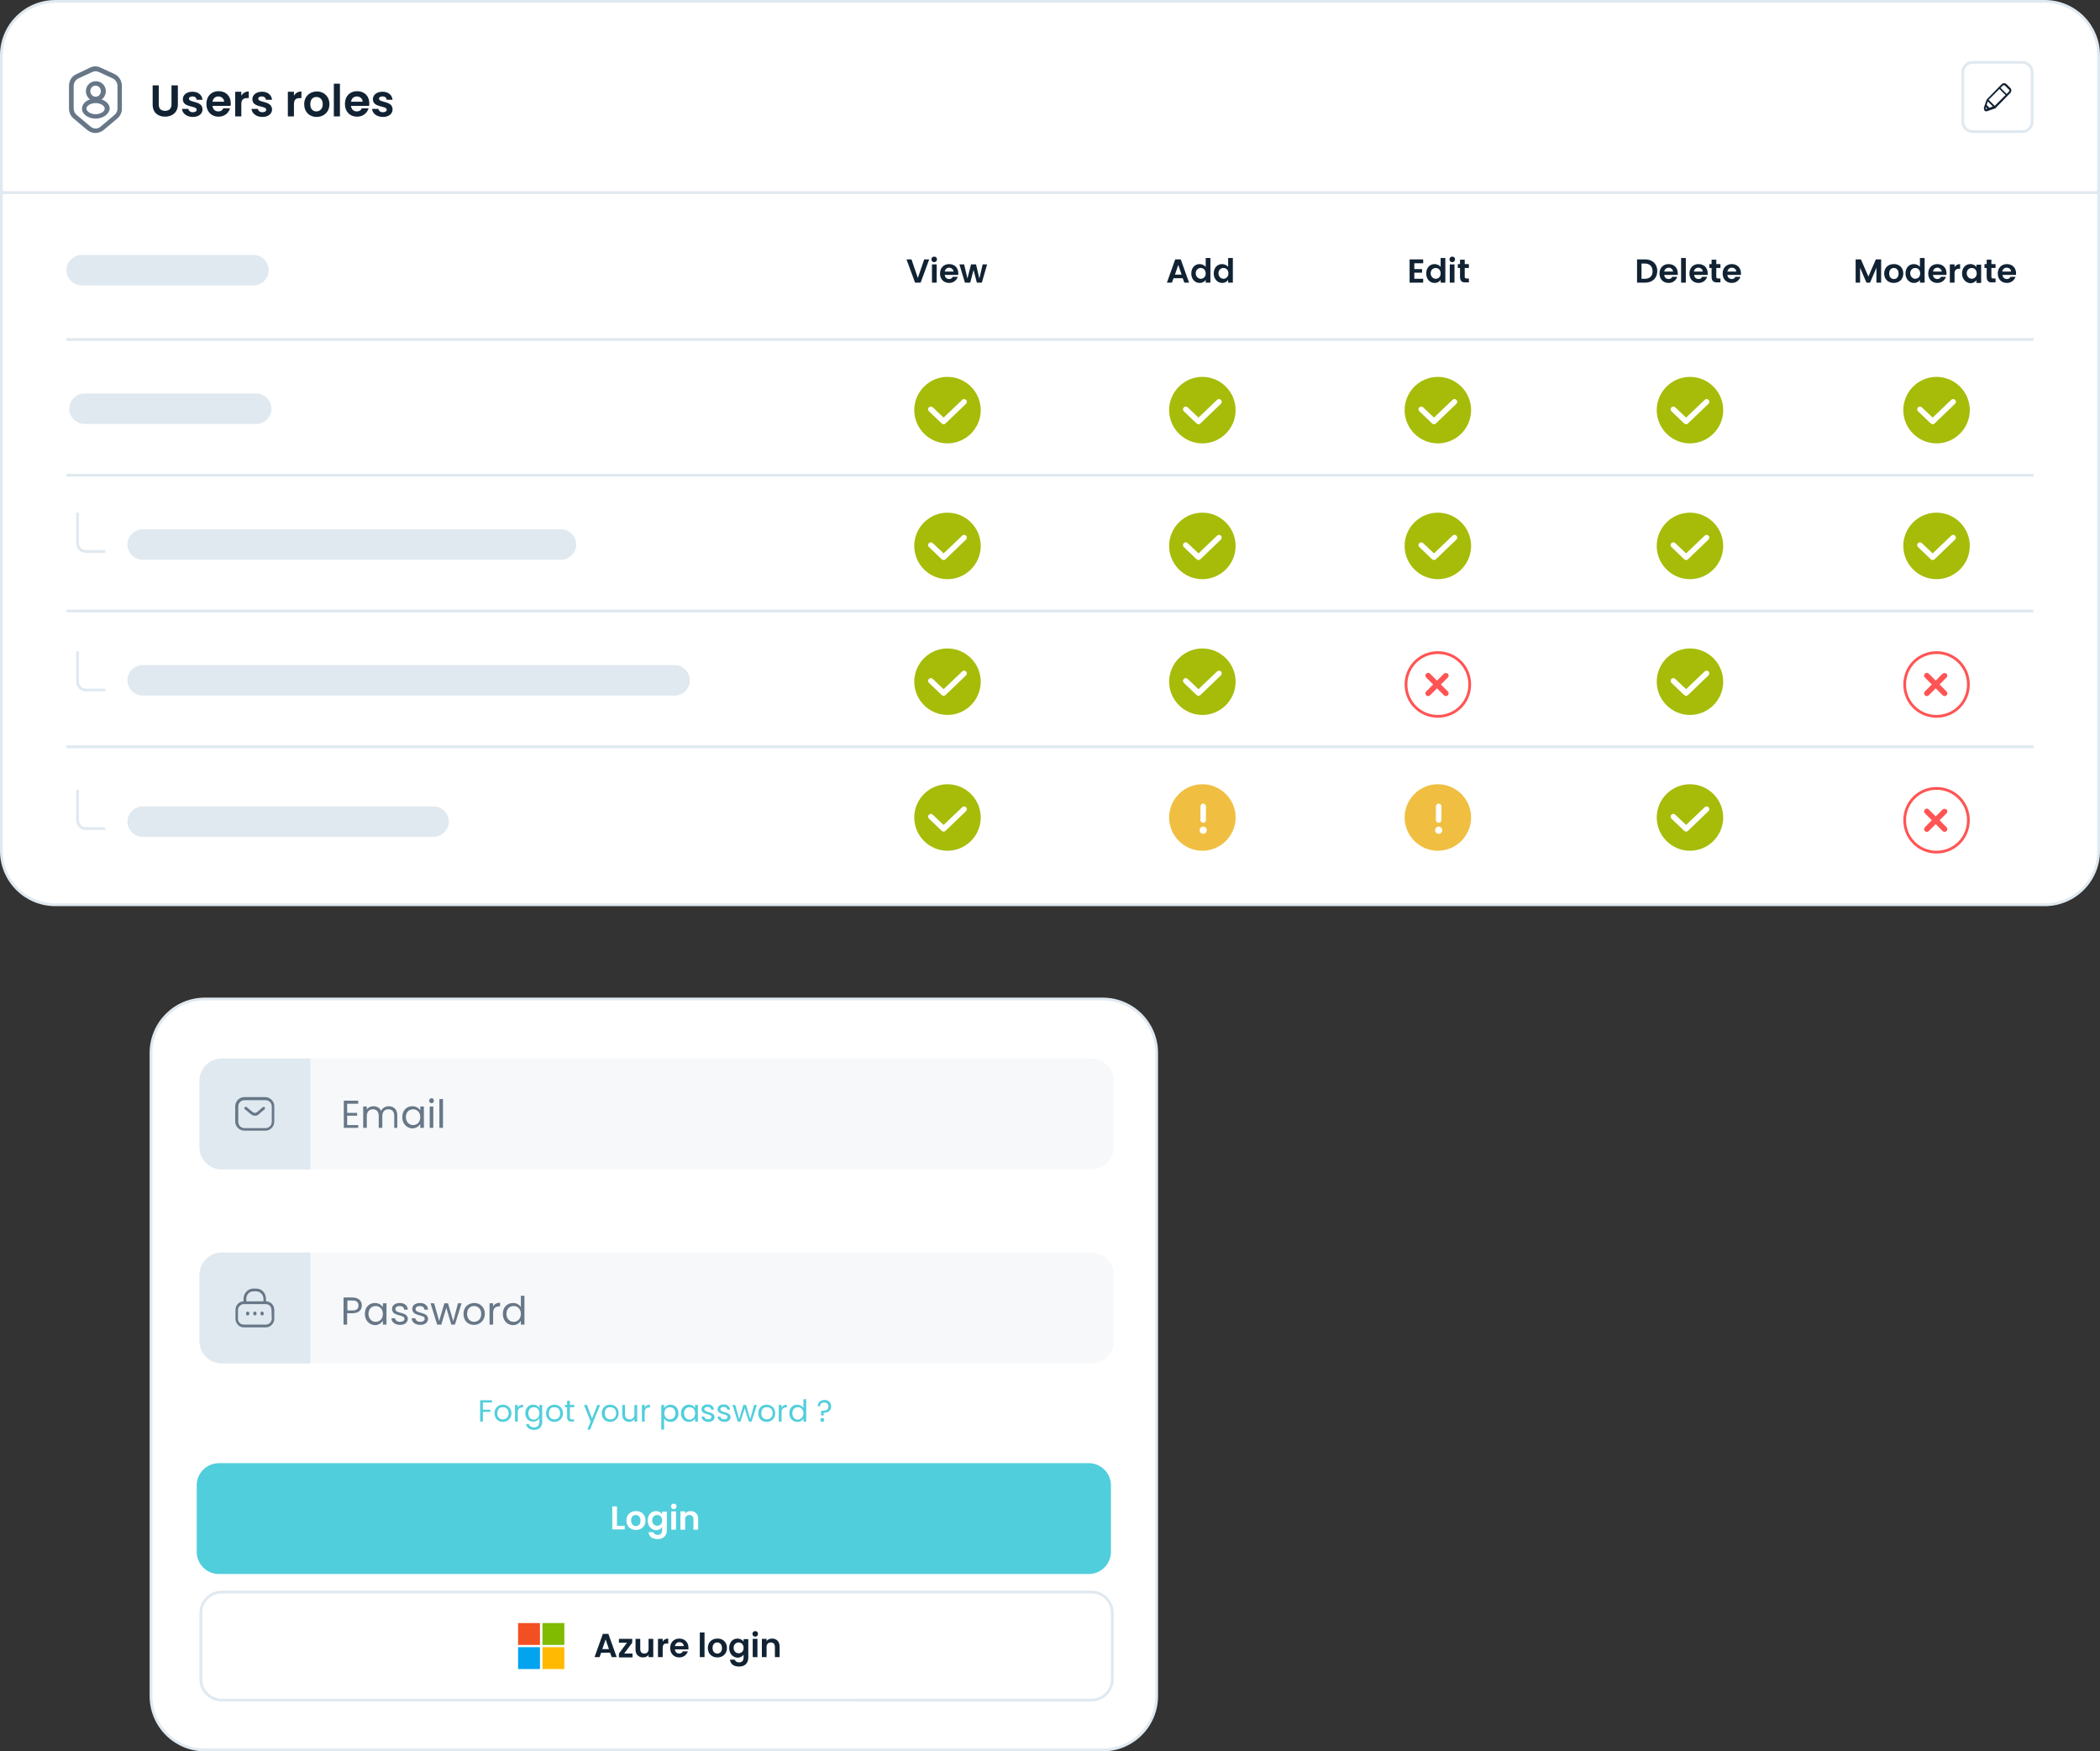 <?xml version="1.0" encoding="utf-8"?>
<!-- Generator: Adobe Illustrator 27.9.6, SVG Export Plug-In . SVG Version: 9.03 Build 54986)  -->
<svg version="1.1" id="Layer_1" xmlns="http://www.w3.org/2000/svg" xmlns:xlink="http://www.w3.org/1999/xlink" x="0px" y="0px"
	 viewBox="0 0 758 632" style="enable-background:new 0 0 758 632;" xml:space="preserve">
<rect x="0" y="0" width="758" height="632" fill="#333333" stroke="none"/>
<style type="text/css">
	.st0{fill:#FFFFFF;stroke:#E0E9F0;}
	.st1{fill:#51CEDC;}
	.st2{fill:#112233;}
	.st3{fill:#FFFFFF;}
	.st4{fill:#F25022;}
	.st5{fill:#80BA01;}
	.st6{fill:#FFB902;}
	.st7{fill:#02A4EF;}
	.st8{fill:#F6F8FA;}
	.st9{fill:#E0E9F0;}
	.st10{fill:#677787;}
	.st11{fill:none;stroke:#E0E9F0;}
	.st12{fill:#FF5454;}
	.st13{fill:none;stroke:#FF5454;}
	.st14{fill:#A6BC09;}
	.st15{fill:#F0BF41;}
</style>
<path class="st0" d="M79,574.5h314c4.1,0,7.5,3.4,7.5,7.5v24c0,4.1-3.4,7.5-7.5,7.5H79c-4.1,0-7.5-3.4-7.5-7.5v-24
	C71.5,577.9,74.9,574.5,79,574.5z"/>
<path class="st1" d="M70,536c0-4.4,3.6-8,8-8h314c4.4,0,8,3.6,8,8v24c0,4.4-3.6,8-8,8H78c-4.4,0-8-3.6-8-8V536z"/>
<path class="st2" d="M197.4,593.8c0-2.5,1.8-4.3,4.2-4.3c1.9,0,3.4,1,3.9,2.7h-1.9c-0.4-0.8-1.1-1.2-2-1.2c-1.5,0-2.5,1.1-2.5,2.8
	c0,1.7,1,2.8,2.5,2.8c0.9,0,1.6-0.4,2-1.2h1.9c-0.6,1.7-2.1,2.7-3.9,2.7C199.3,598.1,197.4,596.3,197.4,593.8z M213.5,594.7
	c0,2.1-1.5,3.4-3.5,3.4c-1.9,0-3.4-1.3-3.4-3.4c0-2.1,1.5-3.4,3.4-3.4S213.5,592.6,213.5,594.7z M208.3,594.7c0,1.3,0.8,2,1.7,2
	c0.9,0,1.7-0.6,1.7-2c0-1.3-0.8-2-1.7-2S208.3,593.3,208.3,594.7z M219.3,598v-3.7c0-1.1-0.6-1.6-1.5-1.6c-0.9,0-1.5,0.6-1.5,1.6
	v3.7h-1.7v-6.6h1.7v0.8c0.4-0.6,1.2-0.9,2-0.9c1.5,0,2.7,1,2.7,2.8v3.9H219.3z M227.3,598v-3.7c0-1.1-0.6-1.6-1.5-1.6
	c-0.9,0-1.5,0.6-1.5,1.6v3.7h-1.7v-6.6h1.7v0.8c0.4-0.6,1.2-0.9,2-0.9c1.5,0,2.7,1,2.7,2.8v3.9H227.3z M233.4,592.6
	c-0.8,0-1.4,0.5-1.6,1.4h3.2C235,593.2,234.3,592.6,233.4,592.6z M236.6,595.9c-0.4,1.2-1.5,2.2-3.1,2.2c-1.9,0-3.3-1.3-3.3-3.4
	c0-2.1,1.4-3.4,3.3-3.4c1.9,0,3.3,1.3,3.3,3.3c0,0.2,0,0.4,0,0.6h-4.9c0.1,1,0.8,1.5,1.6,1.5c0.7,0,1.1-0.4,1.3-0.8H236.6z
	 M241.6,598l-1.4-2.1l-1.2,2.1h-1.8l2.2-3.3l-2.2-3.3h1.9l1.4,2.1l1.2-2.1h1.8l-2.2,3.3l2.2,3.3H241.6z M244.4,598v-6.6h1.7v6.6
	H244.4z M245.3,590.6c-0.6,0-1-0.4-1-1s0.4-1,1-1c0.6,0,1,0.4,1,1S245.9,590.6,245.3,590.6z M254.2,594.7c0,2.1-1.5,3.4-3.5,3.4
	c-1.9,0-3.4-1.3-3.4-3.4c0-2.1,1.5-3.4,3.4-3.4S254.2,592.6,254.2,594.7z M249.1,594.7c0,1.3,0.8,2,1.7,2c0.9,0,1.7-0.6,1.7-2
	c0-1.3-0.8-2-1.7-2S249.1,593.3,249.1,594.7z M260.1,598v-3.7c0-1.1-0.6-1.6-1.5-1.6c-0.9,0-1.5,0.6-1.5,1.6v3.7h-1.7v-6.6h1.7v0.8
	c0.4-0.6,1.2-0.9,2-0.9c1.5,0,2.7,1,2.7,2.8v3.9H260.1z M271.9,598l-0.6-1.6H268l-0.6,1.6h-1.8l3-8.4h2l3,8.4H271.9z M270.9,595.1
	l-1.2-3.5l-1.2,3.5H270.9z M279.3,591.4v1.4l-2.9,3.9h3v1.4h-4.9v-1.4l2.9-3.9h-2.9v-1.4H279.3z M286.9,591.4v6.6h-1.7v-0.8
	c-0.4,0.6-1.2,0.9-2,0.9c-1.5,0-2.7-1-2.7-2.8v-3.9h1.7v3.7c0,1.1,0.6,1.6,1.5,1.6c0.9,0,1.5-0.6,1.5-1.6v-3.7H286.9z M290.2,594.7
	v3.3h-1.7v-6.6h1.7v1c0.4-0.7,1.1-1.1,2-1.1v1.8h-0.4C290.8,593,290.2,593.4,290.2,594.7z M296.3,592.6c-0.8,0-1.4,0.5-1.6,1.4h3.2
	C297.8,593.2,297.1,592.6,296.3,592.6z M299.4,595.9c-0.4,1.2-1.5,2.2-3.1,2.2c-1.9,0-3.3-1.3-3.3-3.4c0-2.1,1.4-3.4,3.3-3.4
	c1.9,0,3.3,1.3,3.3,3.3c0,0.2,0,0.4,0,0.6h-4.9c0.1,1,0.8,1.5,1.6,1.5c0.7,0,1.1-0.4,1.3-0.8H299.4z"/>
<path class="st3" d="M202.3,549.6c0,1.3-1.1,2.5-3,2.5c-1.7,0-3.1-0.9-3.1-2.5h1.8c0,0.7,0.5,1.1,1.3,1.1c0.8,0,1.3-0.4,1.3-1
	c0-1.8-4.3-0.7-4.3-3.8c0-1.5,1.2-2.4,3-2.4c1.7,0,2.9,0.9,3,2.4h-1.8c0-0.6-0.5-1-1.2-1c-0.7,0-1.2,0.3-1.2,1
	C198,547.6,202.3,546.6,202.3,549.6z M206.6,546.6c-0.8,0-1.4,0.5-1.6,1.4h3.2C208.1,547.2,207.4,546.6,206.6,546.6z M209.7,549.9
	c-0.4,1.2-1.5,2.2-3.1,2.2c-1.9,0-3.3-1.3-3.3-3.4c0-2.1,1.4-3.4,3.3-3.4c1.9,0,3.3,1.3,3.3,3.3c0,0.2,0,0.4,0,0.6H205
	c0.1,1,0.8,1.5,1.6,1.5c0.7,0,1.1-0.4,1.3-0.8H209.7z M213.5,548.7c0-2.1,1.4-3.4,3.3-3.4c1.7,0,2.8,0.9,3.1,2.4h-1.8
	c-0.2-0.6-0.6-0.9-1.3-0.9c-0.9,0-1.6,0.7-1.6,2c0,1.3,0.6,2,1.6,2c0.7,0,1.1-0.3,1.3-0.9h1.8c-0.4,1.4-1.5,2.4-3.1,2.4
	C214.9,552.1,213.5,550.8,213.5,548.7z M227.6,548.7c0,2.1-1.5,3.4-3.5,3.4c-1.9,0-3.4-1.3-3.4-3.4c0-2.1,1.5-3.4,3.4-3.4
	S227.6,546.6,227.6,548.7z M222.5,548.7c0,1.3,0.8,2,1.7,2c0.9,0,1.7-0.6,1.7-2c0-1.3-0.8-2-1.7-2S222.5,547.3,222.5,548.7z
	 M233.5,552v-3.7c0-1.1-0.6-1.6-1.5-1.6c-0.9,0-1.5,0.6-1.5,1.6v3.7h-1.7v-6.6h1.7v0.8c0.4-0.6,1.2-0.9,2-0.9c1.5,0,2.7,1,2.7,2.8
	v3.9H233.5z M241.4,552v-3.7c0-1.1-0.6-1.6-1.5-1.6c-0.9,0-1.5,0.6-1.5,1.6v3.7h-1.7v-6.6h1.7v0.8c0.4-0.6,1.2-0.9,2-0.9
	c1.5,0,2.7,1,2.7,2.8v3.9H241.4z M247.6,546.6c-0.8,0-1.4,0.5-1.6,1.4h3.2C249.1,547.2,248.4,546.6,247.6,546.6z M250.7,549.9
	c-0.4,1.2-1.5,2.2-3.1,2.2c-1.9,0-3.3-1.3-3.3-3.4c0-2.1,1.4-3.4,3.3-3.4c1.9,0,3.3,1.3,3.3,3.3c0,0.2,0,0.4,0,0.6H246
	c0.1,1,0.8,1.5,1.6,1.5c0.7,0,1.1-0.4,1.3-0.8H250.7z M251.7,548.7c0-2.1,1.4-3.4,3.3-3.4c1.7,0,2.8,0.9,3.1,2.4h-1.8
	c-0.2-0.6-0.6-0.9-1.3-0.9c-0.9,0-1.6,0.7-1.6,2c0,1.3,0.6,2,1.6,2c0.7,0,1.1-0.3,1.3-0.9h1.8c-0.4,1.4-1.5,2.4-3.1,2.4
	C253.1,552.1,251.7,550.8,251.7,548.7z M259.6,549.9v-3.2h-0.8v-1.4h0.8v-1.6h1.7v1.6h1.5v1.4h-1.5v3.2c0,0.4,0.2,0.6,0.7,0.6h0.8
	v1.4h-1.1C260.5,552,259.6,551.5,259.6,549.9z M266.9,546.6c-0.8,0-1.4,0.5-1.6,1.4h3.2C268.4,547.2,267.7,546.6,266.9,546.6z
	 M270,549.9c-0.4,1.2-1.5,2.2-3.1,2.2c-1.9,0-3.3-1.3-3.3-3.4c0-2.1,1.4-3.4,3.3-3.4c1.9,0,3.3,1.3,3.3,3.3c0,0.2,0,0.4,0,0.6h-4.9
	c0.1,1,0.8,1.5,1.6,1.5c0.7,0,1.1-0.4,1.3-0.8H270z M273.1,548.7v3.3h-1.7v-6.6h1.7v1c0.4-0.7,1.1-1.1,2-1.1v1.8h-0.4
	C273.7,547,273.1,547.4,273.1,548.7z"/>
<path class="st1" d="M176.7,513v-7.6h1.1l2.8,6.3l2.8-6.3h1.1v7.6h-1v-5.7L181,513h-0.7l-2.5-5.7v5.7H176.7z M191.9,510
	c0,1.9-1.4,3.1-3.1,3.1c-1.7,0-3-1.2-3-3.1c0-1.9,1.3-3.1,3-3.1C190.6,506.9,191.9,508.1,191.9,510z M186.9,510c0,1.5,0.9,2.2,2,2.2
	s2.1-0.7,2.1-2.2c0-1.5-1-2.2-2-2.2C187.8,507.7,186.9,508.5,186.9,510z M193.5,511.4v-3.6h-0.8V507h0.8v-1.5h1v1.5h1.6v0.8h-1.6
	v3.6c0,0.6,0.2,0.8,0.8,0.8h0.7v0.8h-0.9C194.1,513,193.5,512.6,193.5,511.4z M199.8,510c0-1.9,1.2-3.1,2.9-3.1
	c0.9,0,1.8,0.5,2.2,1.2v-3.2h1v8.1h-1v-1.1c-0.4,0.7-1.1,1.2-2.2,1.2C201.1,513.1,199.8,511.8,199.8,510z M204.9,510
	c0-1.4-0.9-2.2-2-2.2c-1.1,0-2,0.8-2,2.2c0,1.4,0.9,2.3,2,2.3C204,512.2,204.9,511.4,204.9,510z M210.2,507.7c-1,0-1.8,0.6-1.9,1.8
	h3.8C212.1,508.4,211.2,507.7,210.2,507.7z M213,511.1c-0.3,1.1-1.3,2-2.8,2c-1.7,0-3-1.2-3-3.1c0-1.9,1.2-3.1,3-3.1
	c1.7,0,2.9,1.2,2.9,2.9c0,0.2,0,0.4,0,0.6h-4.8c0.1,1.2,0.9,1.9,2,1.9c0.9,0,1.5-0.5,1.7-1.1H213z M218.4,508.1
	c0.4-0.6,1.2-1.2,2.3-1.2c1.6,0,2.9,1.2,2.9,3.1c0,1.9-1.2,3.1-2.9,3.1c-1.1,0-1.9-0.6-2.3-1.2v4h-1V507h1V508.1z M222.5,510
	c0-1.4-0.9-2.2-2-2.2c-1.1,0-2,0.8-2,2.2c0,1.4,1,2.2,2,2.2C221.5,512.2,222.5,511.4,222.5,510z M224.4,510c0-1.9,1.2-3.1,2.9-3.1
	c1.1,0,1.9,0.6,2.2,1.2V507h1v6h-1v-1.1c-0.4,0.6-1.1,1.2-2.3,1.2C225.7,513.1,224.4,511.8,224.4,510z M229.6,510
	c0-1.4-0.9-2.2-2-2.2c-1.1,0-2,0.8-2,2.2c0,1.4,0.9,2.3,2,2.3C228.6,512.2,229.6,511.4,229.6,510z M236.6,511.4c0,1-0.9,1.7-2.2,1.7
	c-1.4,0-2.4-0.8-2.5-1.9h1c0.1,0.6,0.6,1,1.4,1c0.8,0,1.2-0.4,1.2-0.9c0-1.3-3.6-0.6-3.6-2.8c0-0.9,0.9-1.7,2.2-1.7
	c1.3,0,2.2,0.7,2.3,1.9h-1c0-0.6-0.5-1-1.3-1c-0.7,0-1.2,0.4-1.2,0.8C233,510,236.5,509.2,236.6,511.4z M242.3,511.4
	c0,1-0.9,1.7-2.2,1.7c-1.4,0-2.4-0.8-2.5-1.9h1c0.1,0.6,0.6,1,1.4,1c0.8,0,1.2-0.4,1.2-0.9c0-1.3-3.6-0.6-3.6-2.8
	c0-0.9,0.9-1.7,2.2-1.7c1.3,0,2.2,0.7,2.3,1.9h-1c0-0.6-0.5-1-1.3-1c-0.7,0-1.2,0.4-1.2,0.8C238.8,510,242.3,509.2,242.3,511.4z
	 M246.3,507.7c-1,0-1.8,0.6-1.9,1.8h3.8C248.2,508.4,247.3,507.7,246.3,507.7z M249.1,511.1c-0.3,1.1-1.3,2-2.8,2
	c-1.7,0-3-1.2-3-3.1c0-1.9,1.2-3.1,3-3.1c1.7,0,2.9,1.2,2.9,2.9c0,0.2,0,0.4,0,0.6h-4.8c0.1,1.2,0.9,1.9,2,1.9
	c0.9,0,1.5-0.5,1.7-1.1H249.1z M259.2,510c0,1.9-1.4,3.1-3.1,3.1c-1.7,0-3-1.2-3-3.1c0-1.9,1.3-3.1,3-3.1
	C257.9,506.9,259.2,508.1,259.2,510z M254.2,510c0,1.5,0.9,2.2,2,2.2c1,0,2.1-0.7,2.1-2.2c0-1.5-1-2.2-2-2.2
	C255.1,507.7,254.2,508.5,254.2,510z M265.9,507v6h-1v-0.9c-0.4,0.6-1.1,1-1.9,1c-1.4,0-2.5-0.9-2.5-2.6V507h1v3.4
	c0,1.2,0.7,1.8,1.7,1.8c1,0,1.7-0.6,1.7-1.9V507H265.9z M268.6,508.1c0.4-0.7,1.2-1.2,2.3-1.2c1.6,0,2.9,1.2,2.9,3.1
	c0,1.9-1.2,3.1-2.9,3.1c-1.1,0-1.9-0.5-2.3-1.2v1.1h-1v-8.1h1V508.1z M272.7,510c0-1.4-0.9-2.2-2-2.2c-1.1,0-2,0.8-2,2.2
	c0,1.4,1,2.2,2,2.2C271.7,512.2,272.7,511.4,272.7,510z M275,513v-8.1h1v8.1H275z M277.7,513v-6h1v6H277.7z M278.2,506
	c-0.4,0-0.7-0.3-0.7-0.7s0.3-0.7,0.7-0.7c0.4,0,0.7,0.3,0.7,0.7S278.6,506,278.2,506z M283,507.7c-1,0-1.8,0.6-1.9,1.8h3.8
	C284.9,508.4,284,507.7,283,507.7z M285.8,511.1c-0.3,1.1-1.3,2-2.8,2c-1.7,0-3-1.2-3-3.1c0-1.9,1.2-3.1,3-3.1
	c1.7,0,2.9,1.2,2.9,2.9c0,0.2,0,0.4,0,0.6h-4.8c0.1,1.2,0.9,1.9,2,1.9c0.9,0,1.5-0.5,1.7-1.1H285.8z M281.7,505.8l2.3-1.4v0.9
	l-2.3,1.3V505.8z M289.7,507.4c0-1.3,1-2.2,2.4-2.2s2.4,0.9,2.4,2.3c0,1.6-1.1,2.3-2.7,2.3l0,1H291l0-1.7h0.3c1.3,0,2.3-0.2,2.3-1.6
	c0-0.9-0.6-1.4-1.5-1.4c-0.9,0-1.5,0.5-1.5,1.4H289.7z M292.1,512.4c0,0.4-0.3,0.7-0.7,0.7c-0.4,0-0.7-0.3-0.7-0.7
	c0-0.4,0.3-0.7,0.7-0.7C291.8,511.7,292.1,512,292.1,512.4z"/>
<path class="st4" d="M177.6,585.7h-7.9v7.9h7.9V585.7z"/>
<path class="st5" d="M186.3,585.7h-7.9v7.9h7.9V585.7z"/>
<path class="st6" d="M186.3,594.4h-7.9v7.9h7.9V594.4z"/>
<path class="st7" d="M177.6,594.4h-7.9v7.9h7.9V594.4z"/>
<path class="st8" d="M71,390c0-4.4,3.6-8,8-8h314c4.4,0,8,3.6,8,8v24c0,4.4-3.6,8-8,8H79c-4.4,0-8-3.6-8-8V390z"/>
<path class="st9" d="M71,390c0-4.4,3.6-8,8-8h32v40H79c-4.4,0-8-3.6-8-8V390z"/>
<path class="st10" d="M122.6,402.1c0-2.9,2.1-5,4.9-5c2.1,0,3.8,1.1,4.5,3h-1.5c-0.5-1.2-1.6-1.8-3-1.8c-2,0-3.6,1.5-3.6,3.9
	c0,2.4,1.5,3.9,3.6,3.9c1.4,0,2.5-0.7,3-1.8h1.5c-0.7,1.9-2.4,2.9-4.5,2.9C124.7,407.1,122.6,405,122.6,402.1z M141.2,403.1
	c0,2.4-1.8,4-3.9,4c-2.2,0-3.8-1.5-3.8-4c0-2.4,1.7-3.9,3.9-3.9C139.5,399.2,141.2,400.7,141.2,403.1z M134.7,403.1
	c0,1.9,1.2,2.9,2.5,2.9c1.3,0,2.6-0.9,2.6-2.9c0-1.9-1.3-2.8-2.6-2.8C135.9,400.3,134.7,401.2,134.7,403.1z M149.7,399.3v7.7h-1.3
	v-1.1c-0.5,0.8-1.4,1.2-2.5,1.2c-1.8,0-3.1-1.1-3.1-3.3v-4.5h1.3v4.3c0,1.6,0.9,2.4,2.1,2.4c1.3,0,2.2-0.8,2.2-2.5v-4.2H149.7z
	 M153.1,402.8v4.2h-1.3v-7.7h1.3v1.2c0.4-0.9,1.3-1.4,2.5-1.4v1.3h-0.3C154,400.5,153.1,401,153.1,402.8z M158.3,402.8v4.2H157v-7.7
	h1.3v1.2c0.4-0.9,1.3-1.4,2.5-1.4v1.3h-0.3C159.2,400.5,158.3,401,158.3,402.8z M162.2,407v-7.7h1.3v7.7H162.2z M162.9,398.1
	c-0.5,0-0.9-0.4-0.9-0.9c0-0.5,0.4-0.9,0.9-0.9c0.5,0,0.8,0.4,0.8,0.9C163.7,397.7,163.4,398.1,162.9,398.1z M169,400.3
	c-1.2,0-2.3,0.8-2.4,2.3h4.8C171.4,401.1,170.3,400.3,169,400.3z M172.5,404.6c-0.4,1.4-1.6,2.5-3.5,2.5c-2.2,0-3.8-1.5-3.8-4
	c0-2.4,1.6-3.9,3.8-3.9c2.2,0,3.7,1.6,3.7,3.7c0,0.3,0,0.5,0,0.8h-6.1c0.1,1.6,1.2,2.4,2.5,2.4c1.1,0,1.9-0.6,2.2-1.4H172.5z
	 M174.4,407v-10.4h1.3V407H174.4z"/>
<path class="st10" d="M94.7,408h-7.5c-1.8,0-3.3-1.5-3.3-3.3v-5.5c0-1.8,1.5-3.3,3.3-3.3h7.5c1.8,0,3.3,1.5,3.3,3.3v5.5
	C98,406.6,96.5,408.1,94.7,408L94.7,408z M87.3,397c-1.3,0-2.3,1-2.3,2.3v5.5c0,1.3,1,2.3,2.3,2.3h7.5c1.3,0,2.3-1,2.3-2.3v-5.5
	c0-1.3-1-2.3-2.3-2.3H87.3z M92.4,402.1l2.1-1.8c0.2-0.2,0.2-0.5,0.1-0.7c-0.2-0.2-0.5-0.2-0.7-0.1l-2.1,1.8c-0.5,0.4-1.1,0.4-1.6,0
	l-2.2-1.8c-0.2-0.2-0.5-0.1-0.7,0.1c-0.2,0.2-0.1,0.5,0.1,0.7l2.2,1.8c0.4,0.3,0.9,0.5,1.4,0.5C91.5,402.7,92,402.5,92.4,402.1z"/>
<path class="st8" d="M71,460c0-4.4,3.6-8,8-8h314c4.4,0,8,3.6,8,8v24c0,4.4-3.6,8-8,8H79c-4.4,0-8-3.6-8-8V460z"/>
<path class="st9" d="M71,460c0-4.4,3.6-8,8-8h32v40H79c-4.4,0-8-3.6-8-8V460z"/>
<path class="st10" d="M123.1,478v-9.7h1.4l3.6,8l3.6-8h1.4v9.7h-1.3v-7.2l-3.2,7.2h-0.9l-3.2-7.2v7.2H123.1z M142.4,474.1
	c0,2.4-1.8,4-3.9,4c-2.2,0-3.8-1.5-3.8-4c0-2.4,1.7-3.9,3.9-3.9C140.7,470.2,142.4,471.7,142.4,474.1z M136,474.1
	c0,1.9,1.2,2.9,2.5,2.9s2.6-0.9,2.6-2.9c0-1.9-1.3-2.8-2.6-2.8C137.2,471.3,136,472.2,136,474.1z M144.4,475.9v-4.5h-1v-1h1v-1.9
	h1.3v1.9h2v1h-2v4.5c0,0.8,0.3,1,1.1,1h0.9v1.1h-1.1C145.1,478,144.4,477.4,144.4,475.9z M152.4,474.1c0-2.4,1.6-3.9,3.7-3.9
	c1.2,0,2.3,0.6,2.8,1.5v-4.1h1.3V478h-1.3v-1.4c-0.5,0.9-1.5,1.6-2.9,1.6C154,478.1,152.4,476.5,152.4,474.1z M158.9,474.1
	c0-1.8-1.2-2.8-2.6-2.8c-1.4,0-2.6,1-2.6,2.8s1.2,2.9,2.6,2.9C157.7,477,158.9,476,158.9,474.1z M165.6,471.3
	c-1.2,0-2.3,0.8-2.4,2.3h4.8C168.1,472.1,167,471.3,165.6,471.3z M169.2,475.6c-0.4,1.4-1.6,2.5-3.5,2.5c-2.2,0-3.8-1.5-3.8-4
	c0-2.4,1.6-3.9,3.8-3.9c2.2,0,3.7,1.6,3.7,3.7c0,0.3,0,0.5,0,0.8h-6.1c0.1,1.6,1.2,2.4,2.5,2.4c1.1,0,1.9-0.6,2.2-1.4H169.2z
	 M176.1,471.7c0.5-0.8,1.5-1.5,2.9-1.5c2.1,0,3.6,1.5,3.6,3.9c0,2.4-1.6,4-3.6,4c-1.4,0-2.4-0.8-2.9-1.5v5.1h-1.3v-11.3h1.3V471.7z
	 M181.3,474.1c0-1.8-1.2-2.8-2.6-2.8c-1.4,0-2.6,1.1-2.6,2.8c0,1.8,1.2,2.9,2.6,2.9C180.1,477,181.3,475.9,181.3,474.1z
	 M183.8,474.1c0-2.4,1.6-3.9,3.6-3.9c1.4,0,2.4,0.7,2.9,1.5v-1.4h1.3v7.7h-1.3v-1.4c-0.5,0.8-1.5,1.6-2.9,1.6
	C185.4,478.1,183.8,476.5,183.8,474.1z M190.3,474.1c0-1.8-1.2-2.8-2.6-2.8c-1.4,0-2.6,1-2.6,2.8s1.2,2.9,2.6,2.9
	C189.1,477,190.3,476,190.3,474.1z M199.2,475.9c0,1.3-1.1,2.2-2.8,2.2c-1.8,0-3.1-1-3.1-2.4h1.3c0.1,0.7,0.7,1.3,1.8,1.3
	c1,0,1.6-0.5,1.6-1.1c0-1.7-4.5-0.7-4.5-3.6c0-1.2,1.1-2.1,2.8-2.1c1.7,0,2.8,0.9,2.9,2.4h-1.3c-0.1-0.8-0.6-1.3-1.7-1.3
	c-0.9,0-1.5,0.4-1.5,1.1C194.7,474.2,199.2,473.2,199.2,475.9z M206.6,475.9c0,1.3-1.1,2.2-2.8,2.2c-1.8,0-3.1-1-3.1-2.4h1.3
	c0.1,0.7,0.7,1.3,1.8,1.3c1,0,1.6-0.5,1.6-1.1c0-1.7-4.5-0.7-4.5-3.6c0-1.2,1.1-2.1,2.8-2.1c1.7,0,2.8,0.9,2.9,2.4h-1.3
	c-0.1-0.8-0.6-1.3-1.7-1.3c-0.9,0-1.5,0.4-1.5,1.1C202,474.2,206.5,473.2,206.6,475.9z M211.6,471.3c-1.2,0-2.3,0.8-2.4,2.3h4.8
	C214,472.1,212.9,471.3,211.6,471.3z M215.2,475.6c-0.4,1.4-1.6,2.5-3.5,2.5c-2.2,0-3.8-1.5-3.8-4c0-2.4,1.6-3.9,3.8-3.9
	c2.2,0,3.7,1.6,3.7,3.7c0,0.3,0,0.5,0,0.8h-6.1c0.1,1.6,1.2,2.4,2.5,2.4c1.1,0,1.9-0.6,2.2-1.4H215.2z"/>
<path class="st10" d="M89,474c0,0.4-0.3,0.7-0.6,0.7c-0.4,0-0.6-0.3-0.6-0.7c0-0.4,0.3-0.7,0.6-0.7C88.8,473.3,89,473.6,89,474z
	 M91,473.3c-0.4,0-0.6,0.3-0.6,0.7c0,0.4,0.3,0.7,0.6,0.7s0.6-0.3,0.6-0.7C91.6,473.6,91.4,473.3,91,473.3z M93.6,473.3
	c-0.4,0-0.6,0.3-0.6,0.7c0,0.4,0.3,0.7,0.6,0.7c0.4,0,0.6-0.3,0.6-0.7C94.2,473.6,94,473.3,93.6,473.3z M98,472.7v3.2
	c0,1.7-1.4,3.1-3,3.1H87c-1.7,0-3-1.4-3-3.1v-3.2c0-1.7,1.3-3.1,2.9-3.1v-0.9c0-2,1.6-3.7,3.5-3.7h1.1c2,0,3.5,1.6,3.5,3.7v0.9
	C96.7,469.6,98,471,98,472.7L98,472.7z M87.9,468.7v0.9h6.2v-0.9c0-1.5-1.2-2.7-2.6-2.7h-1.1C89,466,87.9,467.2,87.9,468.7
	L87.9,468.7z M97,472.7c0-1.2-0.9-2.1-2.1-2.1H87c-1.1,0-2.1,1-2.1,2.1v3.2c0,1.2,0.9,2.1,2.1,2.1H95c1.1,0,2.1-1,2.1-2.1L97,472.7
	L97,472.7z"/>
<path class="st0" d="M74,360.5h324c10.8,0,19.5,8.7,19.5,19.5v232c0,10.8-8.7,19.5-19.5,19.5H74c-10.8,0-19.5-8.7-19.5-19.5V380
	C54.5,369.2,63.2,360.5,74,360.5z"/>
<path class="st0" d="M80,574.5h314c4.1,0,7.5,3.4,7.5,7.5v24c0,4.1-3.4,7.5-7.5,7.5H80c-4.1,0-7.5-3.4-7.5-7.5v-24
	C72.5,577.9,75.9,574.5,80,574.5z"/>
<path class="st1" d="M71,536c0-4.4,3.6-8,8-8h314c4.4,0,8,3.6,8,8v24c0,4.4-3.6,8-8,8H79c-4.4,0-8-3.6-8-8V536z"/>
<path class="st2" d="M220.8,598l-0.6-1.6H217l-0.6,1.6h-1.8l3-8.4h2l3,8.4H220.8z M219.8,595.1l-1.2-3.5l-1.2,3.5H219.8z
	 M228.2,591.4v1.4l-2.9,3.9h3v1.4h-4.9v-1.4l2.9-3.9h-2.9v-1.4H228.2z M235.8,591.4v6.6h-1.7v-0.8c-0.4,0.6-1.2,0.9-2,0.9
	c-1.5,0-2.7-1-2.7-2.8v-3.9h1.7v3.7c0,1.1,0.6,1.6,1.5,1.6c0.9,0,1.5-0.6,1.5-1.6v-3.7H235.8z M239.2,594.7v3.3h-1.7v-6.6h1.7v1
	c0.4-0.7,1.1-1.1,2-1.1v1.8h-0.4C239.8,593,239.2,593.4,239.2,594.7z M245.2,592.6c-0.8,0-1.4,0.5-1.6,1.4h3.2
	C246.8,593.2,246.1,592.6,245.2,592.6z M248.3,595.9c-0.4,1.2-1.5,2.2-3.1,2.2c-1.9,0-3.3-1.3-3.3-3.4c0-2.1,1.4-3.4,3.3-3.4
	c1.9,0,3.3,1.3,3.3,3.3c0,0.2,0,0.4,0,0.6h-4.9c0.1,1,0.8,1.5,1.6,1.5c0.7,0,1.1-0.4,1.3-0.8H248.3z M252.6,598v-8.9h1.7v8.9H252.6z
	 M262.4,594.7c0,2.1-1.5,3.4-3.5,3.4c-1.9,0-3.4-1.3-3.4-3.4c0-2.1,1.5-3.4,3.4-3.4C260.9,591.2,262.4,592.6,262.4,594.7z
	 M257.2,594.7c0,1.3,0.8,2,1.7,2c0.9,0,1.7-0.6,1.7-2c0-1.3-0.8-2-1.7-2S257.2,593.3,257.2,594.7z M263.2,594.7c0-2.1,1.3-3.4,3-3.4
	c1,0,1.8,0.5,2.2,1.1v-0.9h1.7v6.7c0,1.8-1.1,3.2-3.3,3.2c-1.9,0-3.2-0.9-3.3-2.5h1.7c0.2,0.6,0.8,1,1.6,1c0.9,0,1.6-0.5,1.6-1.8v-1
	c-0.4,0.6-1.2,1.1-2.2,1.1C264.5,598.1,263.2,596.7,263.2,594.7z M268.4,594.7c0-1.3-0.8-2-1.8-2c-0.9,0-1.8,0.7-1.8,1.9
	c0,1.3,0.9,2,1.8,2C267.6,596.6,268.4,595.9,268.4,594.7z M271.7,598v-6.6h1.7v6.6H271.7z M272.6,590.6c-0.6,0-1-0.4-1-1s0.4-1,1-1
	c0.6,0,1,0.4,1,1S273.2,590.6,272.6,590.6z M279.7,598v-3.7c0-1.1-0.6-1.6-1.5-1.6c-0.9,0-1.5,0.6-1.5,1.6v3.7h-1.7v-6.6h1.7v0.8
	c0.4-0.6,1.2-0.9,2-0.9c1.5,0,2.7,1,2.7,2.8v3.9H279.7z"/>
<path class="st3" d="M221,543.6h1.7v7h2.8v1.3H221V543.6z M233,548.7c0,2.1-1.5,3.4-3.5,3.4c-1.9,0-3.4-1.3-3.4-3.4
	c0-2.1,1.5-3.4,3.4-3.4C231.5,545.2,233,546.6,233,548.7z M227.8,548.7c0,1.3,0.8,2,1.7,2c0.9,0,1.7-0.6,1.7-2c0-1.3-0.8-2-1.7-2
	S227.8,547.3,227.8,548.7z M233.8,548.7c0-2.1,1.3-3.4,3-3.4c1,0,1.8,0.5,2.2,1.1v-0.9h1.7v6.7c0,1.8-1.1,3.2-3.3,3.2
	c-1.9,0-3.2-0.9-3.3-2.5h1.7c0.2,0.6,0.8,1,1.6,1c0.9,0,1.6-0.5,1.6-1.8v-1c-0.4,0.6-1.2,1.1-2.2,1.1
	C235.1,552.1,233.8,550.7,233.8,548.7z M239,548.7c0-1.3-0.8-2-1.8-2c-0.9,0-1.8,0.7-1.8,1.9c0,1.3,0.9,2,1.8,2
	C238.2,550.6,239,549.9,239,548.7z M242.3,552v-6.6h1.7v6.6H242.3z M243.2,544.6c-0.6,0-1-0.4-1-1s0.4-1,1-1c0.6,0,1,0.4,1,1
	S243.8,544.6,243.2,544.6z M250.3,552v-3.7c0-1.1-0.6-1.6-1.5-1.6c-0.9,0-1.5,0.6-1.5,1.6v3.7h-1.7v-6.6h1.7v0.8
	c0.4-0.6,1.2-0.9,2-0.9c1.5,0,2.7,1,2.7,2.8v3.9H250.3z"/>
<path class="st1" d="M173.3,513v-7.7h4.3v0.8h-3.3v2.6h2.7v0.8h-2.7v3.5H173.3z M184.6,510c0,1.9-1.4,3.1-3.1,3.1
	c-1.7,0-3-1.2-3-3.1c0-1.9,1.3-3.1,3-3.1C183.2,506.9,184.6,508.1,184.6,510z M179.5,510c0,1.5,0.9,2.2,2,2.2s2.1-0.7,2.1-2.2
	c0-1.5-1-2.2-2-2.2C180.5,507.7,179.5,508.5,179.5,510z M186.9,509.7v3.3h-1v-6h1v1c0.3-0.7,1-1.1,1.9-1.1v1h-0.3
	C187.6,507.9,186.9,508.3,186.9,509.7z M189.6,510c0-1.9,1.2-3.1,2.9-3.1c1.1,0,1.9,0.6,2.2,1.2V507h1v6.2c0,1.7-1.1,2.8-2.9,2.8
	c-1.6,0-2.7-0.8-2.9-2.1h1c0.2,0.7,0.9,1.2,1.9,1.2c1.1,0,1.9-0.7,1.9-2v-1.3c-0.4,0.6-1.1,1.2-2.2,1.2
	C190.9,513.1,189.6,511.8,189.6,510z M194.7,510c0-1.4-0.9-2.2-2-2.2c-1.1,0-2,0.8-2,2.2c0,1.4,0.9,2.3,2,2.3
	C193.8,512.2,194.7,511.4,194.7,510z M203.2,510c0,1.9-1.4,3.1-3.1,3.1c-1.7,0-3-1.2-3-3.1c0-1.9,1.3-3.1,3-3.1
	C201.8,506.9,203.2,508.1,203.2,510z M198.1,510c0,1.5,0.9,2.2,2,2.2s2.1-0.7,2.1-2.2c0-1.5-1-2.2-2-2.2
	C199,507.7,198.1,508.5,198.1,510z M204.7,511.4v-3.6h-0.8V507h0.8v-1.5h1v1.5h1.6v0.8h-1.6v3.6c0,0.6,0.2,0.8,0.8,0.8h0.7v0.8h-0.9
	C205.3,513,204.7,512.6,204.7,511.4z M213.7,511.9l1.9-4.9h1l-3.6,8.9h-1l1.2-2.9l-2.4-6h1.1L213.7,511.9z M223.3,510
	c0,1.9-1.4,3.1-3.1,3.1c-1.7,0-3-1.2-3-3.1c0-1.9,1.3-3.1,3-3.1C222,506.9,223.3,508.1,223.3,510z M218.3,510c0,1.5,0.9,2.2,2,2.2
	s2.1-0.7,2.1-2.2c0-1.5-1-2.2-2-2.2C219.2,507.7,218.3,508.5,218.3,510z M230,507v6h-1v-0.9c-0.4,0.6-1.1,1-1.9,1
	c-1.4,0-2.5-0.9-2.5-2.6V507h1v3.4c0,1.2,0.7,1.8,1.7,1.8c1,0,1.7-0.6,1.7-1.9V507H230z M232.7,509.7v3.3h-1v-6h1v1
	c0.3-0.7,1-1.1,1.9-1.1v1h-0.3C233.4,507.9,232.7,508.3,232.7,509.7z M239.7,508.1c0.4-0.6,1.2-1.2,2.3-1.2c1.6,0,2.9,1.2,2.9,3.1
	c0,1.9-1.2,3.1-2.9,3.1c-1.1,0-1.9-0.6-2.3-1.2v4h-1V507h1V508.1z M243.8,510c0-1.4-0.9-2.2-2-2.2c-1.1,0-2,0.8-2,2.2
	c0,1.4,1,2.2,2,2.2C242.9,512.2,243.8,511.4,243.8,510z M245.8,510c0-1.9,1.2-3.1,2.9-3.1c1.1,0,1.9,0.6,2.2,1.2V507h1v6h-1v-1.1
	c-0.4,0.6-1.1,1.2-2.3,1.2C247,513.1,245.8,511.8,245.8,510z M250.9,510c0-1.4-0.9-2.2-2-2.2s-2,0.8-2,2.2c0,1.4,0.9,2.3,2,2.3
	S250.9,511.4,250.9,510z M257.9,511.4c0,1-0.9,1.7-2.2,1.7c-1.4,0-2.4-0.8-2.5-1.9h1c0.1,0.6,0.6,1,1.4,1c0.8,0,1.2-0.4,1.2-0.9
	c0-1.3-3.6-0.6-3.6-2.8c0-0.9,0.9-1.7,2.2-1.7c1.3,0,2.2,0.7,2.3,1.9h-1c0-0.6-0.5-1-1.3-1c-0.7,0-1.2,0.4-1.2,0.8
	C254.4,510,257.9,509.2,257.9,511.4z M263.7,511.4c0,1-0.9,1.7-2.2,1.7c-1.4,0-2.4-0.8-2.5-1.9h1c0.1,0.6,0.6,1,1.4,1
	c0.8,0,1.2-0.4,1.2-0.9c0-1.3-3.6-0.6-3.6-2.8c0-0.9,0.9-1.7,2.2-1.7c1.3,0,2.2,0.7,2.3,1.9h-1c0-0.6-0.5-1-1.3-1
	c-0.7,0-1.2,0.4-1.2,0.8C260.1,510,263.6,509.2,263.7,511.4z M266.3,513l-1.9-6h1l1.4,5.1l1.5-5.1h1l1.5,5.1l1.4-5.1h1l-1.9,6h-1
	l-1.5-4.8l-1.5,4.8H266.3z M279.8,510c0,1.9-1.4,3.1-3.1,3.1c-1.7,0-3-1.2-3-3.1c0-1.9,1.3-3.1,3-3.1
	C278.5,506.9,279.8,508.1,279.8,510z M274.8,510c0,1.5,0.9,2.2,2,2.2c1,0,2.1-0.7,2.1-2.2c0-1.5-1-2.2-2-2.2
	C275.7,507.7,274.8,508.5,274.8,510z M282.1,509.7v3.3h-1v-6h1v1c0.3-0.7,1-1.1,1.9-1.1v1h-0.3C282.9,507.9,282.1,508.3,282.1,509.7
	z M284.9,510c0-1.9,1.2-3.1,2.9-3.1c0.9,0,1.8,0.5,2.2,1.2v-3.2h1v8.1h-1v-1.1c-0.4,0.7-1.1,1.2-2.2,1.2
	C286.1,513.1,284.9,511.8,284.9,510z M290,510c0-1.4-0.9-2.2-2-2.2c-1.1,0-2,0.8-2,2.2c0,1.4,0.9,2.3,2,2.3
	C289,512.2,290,511.4,290,510z M295.2,507.4c0-1.3,1-2.2,2.4-2.2s2.4,0.9,2.4,2.3c0,1.6-1.1,2.3-2.7,2.3l0,1h-0.9l0-1.7h0.3
	c1.3,0,2.3-0.2,2.3-1.6c0-0.9-0.6-1.4-1.5-1.4c-0.9,0-1.5,0.5-1.5,1.4H295.2z M297.5,512.4c0,0.4-0.3,0.7-0.7,0.7
	c-0.4,0-0.7-0.3-0.7-0.7c0-0.4,0.3-0.7,0.7-0.7C297.2,511.7,297.5,512,297.5,512.4z"/>
<path class="st4" d="M194.9,585.7H187v7.9h7.9V585.7z"/>
<path class="st5" d="M203.7,585.7h-7.9v7.9h7.9V585.7z"/>
<path class="st6" d="M203.7,594.4h-7.9v7.9h7.9V594.4z"/>
<path class="st7" d="M194.9,594.4H187v7.9h7.9V594.4z"/>
<path class="st8" d="M72,390c0-4.4,3.6-8,8-8h314c4.4,0,8,3.6,8,8v24c0,4.4-3.6,8-8,8H80c-4.4,0-8-3.6-8-8V390z"/>
<path class="st9" d="M72,390c0-4.4,3.6-8,8-8h32v40H80c-4.4,0-8-3.6-8-8V390z"/>
<path class="st10" d="M129.3,397.2v1.1h-4v3.3h3.6v1h-3.6v3.4h4v1h-5.2v-9.8H129.3z M142.3,407v-4.3c0-1.6-0.8-2.4-2.1-2.4
	c-1.3,0-2.2,0.8-2.2,2.5v4.2h-1.3v-4.3c0-1.6-0.8-2.4-2.1-2.4c-1.3,0-2.2,0.8-2.2,2.5v4.2h-1.3v-7.7h1.3v1.1
	c0.5-0.8,1.4-1.2,2.4-1.2c1.3,0,2.3,0.6,2.8,1.7c0.4-1.1,1.5-1.7,2.7-1.7c1.8,0,3.1,1.1,3.1,3.3v4.5H142.3z M145.2,403.1
	c0-2.4,1.6-3.9,3.6-3.9c1.4,0,2.4,0.7,2.9,1.5v-1.4h1.3v7.7h-1.3v-1.4c-0.5,0.8-1.5,1.6-2.9,1.6
	C146.8,407.1,145.2,405.5,145.2,403.1z M151.7,403.1c0-1.8-1.2-2.8-2.6-2.8c-1.4,0-2.6,1-2.6,2.8s1.2,2.9,2.6,2.9
	C150.5,406,151.7,405,151.7,403.1z M155.1,407v-7.7h1.3v7.7H155.1z M155.8,398.1c-0.5,0-0.9-0.4-0.9-0.9c0-0.5,0.4-0.9,0.9-0.9
	c0.5,0,0.8,0.4,0.8,0.9C156.6,397.7,156.3,398.1,155.8,398.1z M158.6,407v-10.4h1.3V407H158.6z"/>
<path class="st10" d="M95.7,408h-7.5c-1.8,0-3.3-1.5-3.3-3.3v-5.5c0-1.8,1.5-3.3,3.3-3.3h7.5c1.8,0,3.3,1.5,3.3,3.3v5.5
	C99,406.6,97.5,408.1,95.7,408L95.7,408z M88.3,397c-1.3,0-2.3,1-2.3,2.3v5.5c0,1.3,1,2.3,2.3,2.3h7.5c1.3,0,2.3-1,2.3-2.3v-5.5
	c0-1.3-1-2.3-2.3-2.3H88.3z M93.4,402.1l2.1-1.8c0.2-0.2,0.2-0.5,0.1-0.7c-0.2-0.2-0.5-0.2-0.7-0.1l-2.1,1.8c-0.5,0.4-1.1,0.4-1.6,0
	l-2.2-1.8c-0.2-0.2-0.5-0.1-0.7,0.1c-0.2,0.2-0.1,0.5,0.1,0.7l2.2,1.8c0.4,0.3,0.9,0.5,1.4,0.5C92.5,402.7,93,402.5,93.4,402.1z"/>
<path class="st8" d="M72,460c0-4.4,3.6-8,8-8h314c4.4,0,8,3.6,8,8v24c0,4.4-3.6,8-8,8H80c-4.4,0-8-3.6-8-8V460z"/>
<path class="st9" d="M72,460c0-4.4,3.6-8,8-8h32v40H80c-4.4,0-8-3.6-8-8V460z"/>
<path class="st10" d="M125.4,472.9h1.9c1.5,0,2.1-0.7,2.1-1.8c0-1.1-0.6-1.8-2.1-1.8h-1.9V472.9z M130.6,471.1c0,1.5-1,2.8-3.4,2.8
	h-1.9v4.1h-1.3v-9.8h3.1C129.5,468.2,130.6,469.5,130.6,471.1z M131.7,474.1c0-2.4,1.6-3.9,3.6-3.9c1.4,0,2.4,0.7,2.9,1.5v-1.4h1.3
	v7.7h-1.3v-1.4c-0.5,0.8-1.5,1.6-2.9,1.6C133.3,478.1,131.7,476.5,131.7,474.1z M138.2,474.1c0-1.8-1.2-2.8-2.6-2.8
	c-1.4,0-2.6,1-2.6,2.8s1.2,2.9,2.6,2.9C137,477,138.2,476,138.2,474.1z M147.2,475.9c0,1.3-1.1,2.2-2.8,2.2c-1.8,0-3.1-1-3.1-2.4
	h1.3c0.1,0.7,0.7,1.3,1.8,1.3c1,0,1.6-0.5,1.6-1.1c0-1.7-4.5-0.7-4.5-3.6c0-1.2,1.1-2.1,2.8-2.1c1.7,0,2.8,0.9,2.9,2.4h-1.3
	c-0.1-0.8-0.6-1.3-1.7-1.3c-0.9,0-1.5,0.4-1.5,1.1C142.7,474.2,147.1,473.2,147.2,475.9z M154.5,475.9c0,1.3-1.1,2.2-2.8,2.2
	c-1.8,0-3.1-1-3.1-2.4h1.3c0.1,0.7,0.7,1.3,1.8,1.3c1,0,1.6-0.5,1.6-1.1c0-1.7-4.5-0.7-4.5-3.6c0-1.2,1.1-2.1,2.8-2.1
	c1.7,0,2.8,0.9,2.9,2.4h-1.3c-0.1-0.8-0.6-1.3-1.7-1.3c-0.9,0-1.5,0.4-1.5,1.1C150,474.2,154.4,473.2,154.5,475.9z M157.8,478
	l-2.4-7.7h1.3l1.8,6.4l1.9-6.4h1.3l1.9,6.5l1.7-6.5h1.3l-2.4,7.7h-1.3l-1.8-6.1l-1.8,6.1H157.8z M175,474.1c0,2.4-1.8,4-3.9,4
	c-2.2,0-3.8-1.5-3.8-4c0-2.4,1.7-3.9,3.9-3.9C173.3,470.2,175,471.7,175,474.1z M168.6,474.1c0,1.9,1.2,2.9,2.5,2.9s2.6-0.9,2.6-2.9
	c0-1.9-1.3-2.8-2.6-2.8C169.8,471.3,168.6,472.2,168.6,474.1z M178,473.8v4.2h-1.3v-7.7h1.3v1.2c0.4-0.9,1.3-1.4,2.5-1.4v1.3h-0.3
	C178.9,471.5,178,472,178,473.8z M181.5,474.1c0-2.4,1.6-3.9,3.7-3.9c1.2,0,2.3,0.6,2.8,1.5v-4.1h1.3V478H188v-1.4
	c-0.5,0.9-1.5,1.6-2.9,1.6C183,478.1,181.5,476.5,181.5,474.1z M188,474.1c0-1.8-1.2-2.8-2.6-2.8c-1.4,0-2.6,1-2.6,2.8
	s1.2,2.9,2.6,2.9C186.8,477,188,476,188,474.1z"/>
<path class="st10" d="M90,474c0,0.4-0.3,0.7-0.6,0.7c-0.4,0-0.6-0.3-0.6-0.7c0-0.4,0.3-0.7,0.6-0.7C89.8,473.3,90,473.6,90,474z
	 M92,473.3c-0.4,0-0.6,0.3-0.6,0.7c0,0.4,0.3,0.7,0.6,0.7s0.6-0.3,0.6-0.7C92.6,473.6,92.4,473.3,92,473.3z M94.6,473.3
	c-0.4,0-0.6,0.3-0.6,0.7c0,0.4,0.3,0.7,0.6,0.7c0.4,0,0.6-0.3,0.6-0.7C95.2,473.6,95,473.3,94.6,473.3z M99,472.7v3.2
	c0,1.7-1.4,3.1-3,3.1H88c-1.7,0-3-1.4-3-3.1v-3.2c0-1.7,1.3-3.1,2.9-3.1v-0.9c0-2,1.6-3.7,3.5-3.7h1.1c2,0,3.5,1.6,3.5,3.7v0.9
	C97.7,469.6,99,471,99,472.7L99,472.7z M88.9,468.7v0.9h6.2v-0.9c0-1.5-1.2-2.7-2.6-2.7h-1.1C90,466,88.9,467.2,88.9,468.7
	L88.9,468.7z M98,472.7c0-1.2-0.9-2.1-2.1-2.1H88c-1.1,0-2.1,1-2.1,2.1v3.2c0,1.2,0.9,2.1,2.1,2.1H96c1.1,0,2.1-1,2.1-2.1L98,472.7
	L98,472.7z"/>
<path class="st0" d="M20,0.5h718c10.8,0,19.5,8.7,19.5,19.5v287c0,10.8-8.7,19.5-19.5,19.5H20c-10.8,0-19.5-8.7-19.5-19.5V20
	C0.5,9.2,9.2,0.5,20,0.5z"/>
<path class="st9" d="M51.5,191h151c3,0,5.5,2.5,5.5,5.5l0,0c0,3-2.5,5.5-5.5,5.5h-151c-3,0-5.5-2.5-5.5-5.5l0,0
	C46,193.5,48.5,191,51.5,191z"/>
<path class="st9" d="M51.5,240h192c3,0,5.5,2.5,5.5,5.5l0,0c0,3-2.5,5.5-5.5,5.5h-192c-3,0-5.5-2.5-5.5-5.5l0,0
	C46,242.5,48.5,240,51.5,240z"/>
<path class="st9" d="M51.5,291h105c3,0,5.5,2.5,5.5,5.5l0,0c0,3-2.5,5.5-5.5,5.5h-105c-3,0-5.5-2.5-5.5-5.5l0,0
	C46,293.5,48.5,291,51.5,291z"/>
<path class="st9" d="M30.5,142h62c3,0,5.5,2.5,5.5,5.5l0,0c0,3-2.5,5.5-5.5,5.5h-62c-3,0-5.5-2.5-5.5-5.5l0,0
	C25,144.5,27.5,142,30.5,142z"/>
<path class="st9" d="M29.5,92h62c3,0,5.5,2.5,5.5,5.5l0,0c0,3-2.5,5.5-5.5,5.5h-62c-3,0-5.5-2.5-5.5-5.5l0,0
	C24,94.5,26.5,92,29.5,92z"/>
<line class="st11" x1="0" y1="69.5" x2="758" y2="69.5"/>
<path class="st0" d="M712,22.5h18c1.9,0,3.5,1.6,3.5,3.5v18c0,1.9-1.6,3.5-3.5,3.5h-18c-1.9,0-3.5-1.6-3.5-3.5V26
	C708.5,24.1,710.1,22.5,712,22.5z"/>
<path class="st2" d="M725.6,31.7l-1.3-1.3c-0.5-0.5-1.3-0.5-1.8,0l-1,1l-4.3,4.4c0,0-0.1,0.1-0.1,0.1c0,0,0,0,0,0l-1,2.9
	c0,0.1,0,0.2,0,0.3c0,0,0,0,0,0c0,0.2,0,0.3,0.1,0.5c0,0,0,0,0,0.1c0,0.1,0.1,0.1,0.1,0.2c0.2,0.2,0.4,0.3,0.7,0.3
	c0.1,0,0.2,0,0.3-0.1l2.9-1c0,0,0,0,0,0c0,0,0.1,0,0.1-0.1l4.3-4.4l1-1c0.2-0.2,0.4-0.6,0.4-0.9C726,32.3,725.9,32,725.6,31.7
	L725.6,31.7z M720,38.2l-1.1-1.1l-1.1-1.1l3.9-3.9l2.2,2.2L720,38.2L720,38.2z M717,39.3C717,39.3,717,39.3,717,39.3
	c-0.2,0-0.2,0-0.2,0c0,0,0,0,0,0c0,0-0.1-0.1-0.1-0.2c0,0,0-0.1,0-0.1l0.1-0.3l0.5,0.5L717,39.3L717,39.3z M718.1,38.9l-1-1l0.4-1.3
	l0.9,0.9l0.9,0.9L718.1,38.9z M725.1,33.1l-0.8,0.8l-2.2-2.2l0.8-0.8c0.2-0.2,0.6-0.2,0.8,0l1.3,1.3
	C725.4,32.4,725.4,32.8,725.1,33.1z"/>
<line class="st11" x1="24" y1="122.5" x2="734" y2="122.5"/>
<line class="st11" x1="24" y1="171.5" x2="734" y2="171.5"/>
<line class="st11" x1="24" y1="220.5" x2="734" y2="220.5"/>
<line class="st11" x1="24" y1="269.5" x2="734" y2="269.5"/>
<path class="st11" d="M28,185v11c0,1.7,1.3,3,3,3h7"/>
<path class="st11" d="M28,235v11c0,1.7,1.3,3,3,3h7"/>
<path class="st11" d="M28,285v11c0,1.7,1.3,3,3,3h7"/>
<path class="st2" d="M55.1,37.7v-6.9h2.2v6.9c0,1.5,0.8,2.3,2.3,2.3c1.4,0,2.3-0.8,2.3-2.3v-6.9h2.3v6.9c0,2.9-2.1,4.4-4.6,4.4
	C57.1,42.1,55.1,40.7,55.1,37.7z M73.1,39.5c0,1.5-1.3,2.7-3.5,2.7c-2.2,0-3.8-1.3-3.9-2.9H68c0.1,0.7,0.7,1.2,1.6,1.2
	c0.9,0,1.4-0.4,1.4-0.9c0-1.6-5-0.6-5-3.8c0-1.5,1.3-2.7,3.5-2.7c2.1,0,3.4,1.2,3.6,2.9h-2.1c-0.1-0.7-0.6-1.2-1.5-1.2
	c-0.8,0-1.3,0.3-1.3,0.8C68.2,37.2,73.1,36.2,73.1,39.5z M78.8,34.8c-1.1,0-1.9,0.7-2.1,1.9h4.2C80.9,35.6,79.9,34.8,78.8,34.8z
	 M83,39.2c-0.5,1.6-2,2.9-4.1,2.9c-2.6,0-4.4-1.8-4.4-4.6c0-2.8,1.8-4.6,4.4-4.6c2.6,0,4.4,1.7,4.4,4.4c0,0.3,0,0.6-0.1,0.9h-6.5
	c0.1,1.3,1,2,2.1,2c1,0,1.5-0.5,1.8-1.1H83z M87.1,37.6V42h-2.2v-8.9h2.2v1.4c0.6-0.9,1.5-1.5,2.7-1.5v2.4h-0.6
	C87.9,35.4,87.1,35.9,87.1,37.6z M98.2,39.5c0,1.5-1.3,2.7-3.5,2.7c-2.2,0-3.8-1.3-3.9-2.9h2.3c0.1,0.7,0.7,1.2,1.6,1.2
	c0.9,0,1.4-0.4,1.4-0.9c0-1.6-5-0.6-5-3.8c0-1.5,1.3-2.7,3.5-2.7c2.1,0,3.4,1.2,3.6,2.9H96c-0.1-0.7-0.6-1.2-1.5-1.2
	c-0.8,0-1.3,0.3-1.3,0.8C93.2,37.2,98.1,36.2,98.2,39.5z M106.1,37.6V42h-2.2v-8.9h2.2v1.4c0.6-0.9,1.5-1.5,2.7-1.5v2.4h-0.6
	C106.9,35.4,106.1,35.9,106.1,37.6z M118.9,37.6c0,2.8-2,4.6-4.6,4.6c-2.6,0-4.5-1.8-4.5-4.6c0-2.8,2-4.6,4.6-4.6
	C116.9,33,118.9,34.8,118.9,37.6z M112,37.6c0,1.8,1,2.6,2.2,2.6c1.2,0,2.3-0.9,2.3-2.6c0-1.8-1.1-2.6-2.3-2.6S112,35.8,112,37.6z
	 M120.5,42V30.2h2.2V42H120.5z M128.8,34.8c-1.1,0-1.9,0.7-2.1,1.9h4.2C130.9,35.6,129.9,34.8,128.8,34.8z M133,39.2
	c-0.5,1.6-2,2.9-4.1,2.9c-2.6,0-4.4-1.8-4.4-4.6c0-2.8,1.8-4.6,4.4-4.6c2.6,0,4.4,1.7,4.4,4.4c0,0.3,0,0.6-0.1,0.9h-6.5
	c0.1,1.3,1,2,2.1,2c1,0,1.5-0.5,1.8-1.1H133z M141.7,39.5c0,1.5-1.3,2.7-3.5,2.7c-2.2,0-3.8-1.3-3.9-2.9h2.3
	c0.1,0.7,0.7,1.2,1.6,1.2c0.9,0,1.4-0.4,1.4-0.9c0-1.6-5-0.6-5-3.8c0-1.5,1.3-2.7,3.5-2.7c2.1,0,3.4,1.2,3.6,2.9h-2.1
	c-0.1-0.7-0.6-1.2-1.5-1.2c-0.8,0-1.3,0.3-1.3,0.8C136.8,37.2,141.7,36.2,141.7,39.5z"/>
<path class="st10" d="M34.5,48c-1,0-2-0.3-2.9-1l-5-4.2c-1.1-0.9-1.7-2.2-1.7-3.6V31c0-1.8,1-3.5,2.6-4.2l5-2.4
	c1.2-0.6,2.6-0.6,3.8,0l5,2.3C43,27.5,44,29.2,44,31v8.2c0,1.4-0.6,2.7-1.7,3.6l-5,4.2C36.5,47.6,35.5,48,34.5,48L34.5,48z
	 M34.5,25.7c-0.4,0-0.8,0.1-1.2,0.3l-5,2.3c-1,0.5-1.7,1.5-1.7,2.7v8.2c0,0.9,0.4,1.7,1.1,2.3l5,4.2c1.1,0.9,2.6,0.9,3.6,0l5-4.2
	c0.7-0.6,1.1-1.4,1.1-2.3V31c0-1.2-0.7-2.2-1.7-2.7l-5-2.3C35.3,25.8,34.9,25.7,34.5,25.7L34.5,25.7z M34.5,42.8
	c-2.7,0-4.9-1.6-4.9-3.6c0-1.5,1.2-2.8,2.9-3.3c-0.9-0.7-1.5-1.8-1.5-3c0-2,1.6-3.6,3.6-3.6c2,0,3.6,1.6,3.6,3.6
	c0,1.2-0.6,2.3-1.5,3c1.7,0.6,2.9,1.8,2.9,3.3C39.4,41.2,37.2,42.8,34.5,42.8z M34.5,37.2c-1.7,0-3.3,0.9-3.3,2c0,1,1.5,2,3.3,2
	c1.7,0,3.3-0.9,3.3-2C37.8,38.1,36.2,37.2,34.5,37.2z M34.5,30.9c-1.1,0-1.9,0.9-1.9,2c0,1.1,0.9,2,1.9,2c1.1,0,1.9-0.9,1.9-2
	C36.4,31.8,35.6,30.9,34.5,30.9z"/>
<path class="st12" d="M522.6,243.1c0.4,0.4,0.4,1,0,1.4l-2.5,2.5l2.5,2.5c0.4,0.4,0.4,1,0,1.4c-0.4,0.4-1,0.4-1.4,0l-2.5-2.5
	l-2.5,2.5c-0.4,0.4-1,0.4-1.4,0s-0.4-1,0-1.4l2.5-2.5l-2.5-2.5c-0.4-0.4-0.4-1,0-1.4s1-0.4,1.4,0l2.5,2.5l2.5-2.5
	C521.6,242.8,522.2,242.8,522.6,243.1z"/>
<path class="st13" d="M519,235.5L519,235.5c6.4,0,11.5,5.1,11.5,11.5l0,0c0,6.4-5.1,11.5-11.5,11.5l0,0c-6.4,0-11.5-5.1-11.5-11.5
	l0,0C507.5,240.6,512.6,235.5,519,235.5z"/>
<path class="st12" d="M702.6,243.1c0.4,0.4,0.4,1,0,1.4l-2.5,2.5l2.5,2.5c0.4,0.4,0.4,1,0,1.4c-0.4,0.4-1,0.4-1.4,0l-2.5-2.5
	l-2.5,2.5c-0.4,0.4-1,0.4-1.4,0s-0.4-1,0-1.4l2.5-2.5l-2.5-2.5c-0.4-0.4-0.4-1,0-1.4s1-0.4,1.4,0l2.5,2.5l2.5-2.5
	C701.6,242.8,702.2,242.8,702.6,243.1z"/>
<path class="st13" d="M699,235.5L699,235.5c6.4,0,11.5,5.1,11.5,11.5l0,0c0,6.4-5.1,11.5-11.5,11.5l0,0c-6.4,0-11.5-5.1-11.5-11.5
	l0,0C687.5,240.6,692.6,235.5,699,235.5z"/>
<path class="st12" d="M702.6,292.1c0.4,0.4,0.4,1,0,1.4l-2.5,2.5l2.5,2.5c0.4,0.4,0.4,1,0,1.4c-0.4,0.4-1,0.4-1.4,0l-2.5-2.5
	l-2.5,2.5c-0.4,0.4-1,0.4-1.4,0c-0.4-0.4-0.4-1,0-1.4l2.5-2.5l-2.5-2.5c-0.4-0.4-0.4-1,0-1.4c0.4-0.4,1-0.4,1.4,0l2.5,2.5l2.5-2.5
	C701.6,291.8,702.2,291.8,702.6,292.1z"/>
<path class="st13" d="M699,284.5L699,284.5c6.4,0,11.5,5.1,11.5,11.5l0,0c0,6.4-5.1,11.5-11.5,11.5l0,0c-6.4,0-11.5-5.1-11.5-11.5
	l0,0C687.5,289.6,692.6,284.5,699,284.5z"/>
<path class="st14" d="M342,136L342,136c6.6,0,12,5.4,12,12l0,0c0,6.6-5.4,12-12,12l0,0c-6.6,0-12-5.4-12-12l0,0
	C330,141.4,335.4,136,342,136z"/>
<path class="st3" d="M347.3,144.3l-6.7,6.4l-3.9-3.7c-0.4-0.4-1-0.4-1.4,0c-0.4,0.4-0.4,1,0,1.4l4.6,4.4c0.2,0.2,0.5,0.3,0.7,0.3
	c0.3,0,0.5-0.1,0.7-0.3l7.4-7.1c0.4-0.4,0.4-1,0-1.4C348.3,143.9,347.7,143.9,347.3,144.3L347.3,144.3z"/>
<path class="st14" d="M342,185L342,185c6.6,0,12,5.4,12,12l0,0c0,6.6-5.4,12-12,12l0,0c-6.6,0-12-5.4-12-12l0,0
	C330,190.4,335.4,185,342,185z"/>
<path class="st3" d="M347.3,193.3l-6.7,6.4l-3.9-3.7c-0.4-0.4-1-0.4-1.4,0c-0.4,0.4-0.4,1,0,1.4l4.6,4.4c0.2,0.2,0.5,0.3,0.7,0.3
	c0.3,0,0.5-0.1,0.7-0.3l7.4-7.1c0.4-0.4,0.4-1,0-1.4C348.3,192.9,347.7,192.9,347.3,193.3L347.3,193.3z"/>
<path class="st14" d="M342,234L342,234c6.6,0,12,5.4,12,12l0,0c0,6.6-5.4,12-12,12l0,0c-6.6,0-12-5.4-12-12l0,0
	C330,239.4,335.4,234,342,234z"/>
<path class="st3" d="M347.3,242.3l-6.7,6.4l-3.9-3.7c-0.4-0.4-1-0.4-1.4,0c-0.4,0.4-0.4,1,0,1.4l4.6,4.4c0.2,0.2,0.5,0.3,0.7,0.3
	c0.3,0,0.5-0.1,0.7-0.3l7.4-7.1c0.4-0.4,0.4-1,0-1.4C348.3,241.9,347.7,241.9,347.3,242.3L347.3,242.3z"/>
<path class="st14" d="M342,283L342,283c6.6,0,12,5.4,12,12l0,0c0,6.6-5.4,12-12,12l0,0c-6.6,0-12-5.4-12-12l0,0
	C330,288.4,335.4,283,342,283z"/>
<path class="st3" d="M347.3,291.3l-6.7,6.4l-3.9-3.7c-0.4-0.4-1-0.4-1.4,0c-0.4,0.4-0.4,1,0,1.4l4.6,4.4c0.2,0.2,0.5,0.3,0.7,0.3
	c0.3,0,0.5-0.1,0.7-0.3l7.4-7.1c0.4-0.4,0.4-1,0-1.4C348.3,290.9,347.7,290.9,347.3,291.3L347.3,291.3z"/>
<path class="st14" d="M434,136L434,136c6.6,0,12,5.4,12,12l0,0c0,6.6-5.4,12-12,12l0,0c-6.6,0-12-5.4-12-12l0,0
	C422,141.4,427.4,136,434,136z"/>
<path class="st3" d="M439.3,144.3l-6.7,6.4l-3.9-3.7c-0.4-0.4-1-0.4-1.4,0c-0.4,0.4-0.4,1,0,1.4l4.6,4.4c0.2,0.2,0.5,0.3,0.7,0.3
	c0.3,0,0.5-0.1,0.7-0.3l7.4-7.1c0.4-0.4,0.4-1,0-1.4C440.3,143.9,439.7,143.9,439.3,144.3L439.3,144.3z"/>
<path class="st14" d="M434,185L434,185c6.6,0,12,5.4,12,12l0,0c0,6.6-5.4,12-12,12l0,0c-6.6,0-12-5.4-12-12l0,0
	C422,190.4,427.4,185,434,185z"/>
<path class="st3" d="M439.3,193.3l-6.7,6.4l-3.9-3.7c-0.4-0.4-1-0.4-1.4,0c-0.4,0.4-0.4,1,0,1.4l4.6,4.4c0.2,0.2,0.5,0.3,0.7,0.3
	c0.3,0,0.5-0.1,0.7-0.3l7.4-7.1c0.4-0.4,0.4-1,0-1.4C440.3,192.9,439.7,192.9,439.3,193.3L439.3,193.3z"/>
<path class="st14" d="M434,234L434,234c6.6,0,12,5.4,12,12l0,0c0,6.6-5.4,12-12,12l0,0c-6.6,0-12-5.4-12-12l0,0
	C422,239.4,427.4,234,434,234z"/>
<path class="st3" d="M439.3,242.3l-6.7,6.4l-3.9-3.7c-0.4-0.4-1-0.4-1.4,0c-0.4,0.4-0.4,1,0,1.4l4.6,4.4c0.2,0.2,0.5,0.3,0.7,0.3
	c0.3,0,0.5-0.1,0.7-0.3l7.4-7.1c0.4-0.4,0.4-1,0-1.4C440.3,241.9,439.7,241.9,439.3,242.3L439.3,242.3z"/>
<path class="st14" d="M519,136L519,136c6.6,0,12,5.4,12,12l0,0c0,6.6-5.4,12-12,12l0,0c-6.6,0-12-5.4-12-12l0,0
	C507,141.4,512.4,136,519,136z"/>
<path class="st3" d="M524.3,144.3l-6.7,6.4l-3.9-3.7c-0.4-0.4-1-0.4-1.4,0c-0.4,0.4-0.4,1,0,1.4l4.6,4.4c0.2,0.2,0.5,0.3,0.7,0.3
	c0.3,0,0.5-0.1,0.7-0.3l7.4-7.1c0.4-0.4,0.4-1,0-1.4C525.3,143.9,524.7,143.9,524.3,144.3L524.3,144.3z"/>
<path class="st14" d="M519,185L519,185c6.6,0,12,5.4,12,12l0,0c0,6.6-5.4,12-12,12l0,0c-6.6,0-12-5.4-12-12l0,0
	C507,190.4,512.4,185,519,185z"/>
<path class="st3" d="M524.3,193.3l-6.7,6.4l-3.9-3.7c-0.4-0.4-1-0.4-1.4,0c-0.4,0.4-0.4,1,0,1.4l4.6,4.4c0.2,0.2,0.5,0.3,0.7,0.3
	c0.3,0,0.5-0.1,0.7-0.3l7.4-7.1c0.4-0.4,0.4-1,0-1.4C525.3,192.9,524.7,192.9,524.3,193.3L524.3,193.3z"/>
<path class="st14" d="M610,136L610,136c6.6,0,12,5.4,12,12l0,0c0,6.6-5.4,12-12,12l0,0c-6.6,0-12-5.4-12-12l0,0
	C598,141.4,603.4,136,610,136z"/>
<path class="st3" d="M615.3,144.3l-6.7,6.4l-3.9-3.7c-0.4-0.4-1-0.4-1.4,0c-0.4,0.4-0.4,1,0,1.4l4.6,4.4c0.2,0.2,0.5,0.3,0.7,0.3
	c0.3,0,0.5-0.1,0.7-0.3l7.4-7.1c0.4-0.4,0.4-1,0-1.4C616.3,143.9,615.7,143.9,615.3,144.3L615.3,144.3z"/>
<path class="st14" d="M610,185L610,185c6.6,0,12,5.4,12,12l0,0c0,6.6-5.4,12-12,12l0,0c-6.6,0-12-5.4-12-12l0,0
	C598,190.4,603.4,185,610,185z"/>
<path class="st3" d="M615.3,193.3l-6.7,6.4l-3.9-3.7c-0.4-0.4-1-0.4-1.4,0c-0.4,0.4-0.4,1,0,1.4l4.6,4.4c0.2,0.2,0.5,0.3,0.7,0.3
	c0.3,0,0.5-0.1,0.7-0.3l7.4-7.1c0.4-0.4,0.4-1,0-1.4C616.3,192.9,615.7,192.9,615.3,193.3L615.3,193.3z"/>
<path class="st14" d="M610,234L610,234c6.6,0,12,5.4,12,12l0,0c0,6.6-5.4,12-12,12l0,0c-6.6,0-12-5.4-12-12l0,0
	C598,239.4,603.4,234,610,234z"/>
<path class="st3" d="M615.3,242.3l-6.7,6.4l-3.9-3.7c-0.4-0.4-1-0.4-1.4,0c-0.4,0.4-0.4,1,0,1.4l4.6,4.4c0.2,0.2,0.5,0.3,0.7,0.3
	c0.3,0,0.5-0.1,0.7-0.3l7.4-7.1c0.4-0.4,0.4-1,0-1.4C616.3,241.9,615.7,241.9,615.3,242.3L615.3,242.3z"/>
<path class="st14" d="M610,283L610,283c6.6,0,12,5.4,12,12l0,0c0,6.6-5.4,12-12,12l0,0c-6.6,0-12-5.4-12-12l0,0
	C598,288.4,603.4,283,610,283z"/>
<path class="st3" d="M615.3,291.3l-6.7,6.4l-3.9-3.7c-0.4-0.4-1-0.4-1.4,0c-0.4,0.4-0.4,1,0,1.4l4.6,4.4c0.2,0.2,0.5,0.3,0.7,0.3
	c0.3,0,0.5-0.1,0.7-0.3l7.4-7.1c0.4-0.4,0.4-1,0-1.4C616.3,290.9,615.7,290.9,615.3,291.3L615.3,291.3z"/>
<path class="st14" d="M699,136L699,136c6.6,0,12,5.4,12,12l0,0c0,6.6-5.4,12-12,12l0,0c-6.6,0-12-5.4-12-12l0,0
	C687,141.4,692.4,136,699,136z"/>
<path class="st3" d="M704.3,144.3l-6.7,6.4l-3.9-3.7c-0.4-0.4-1-0.4-1.4,0c-0.4,0.4-0.4,1,0,1.4l4.6,4.4c0.2,0.2,0.5,0.3,0.7,0.3
	c0.3,0,0.5-0.1,0.7-0.3l7.4-7.1c0.4-0.4,0.4-1,0-1.4C705.3,143.9,704.7,143.9,704.3,144.3L704.3,144.3z"/>
<path class="st14" d="M699,185L699,185c6.6,0,12,5.4,12,12l0,0c0,6.6-5.4,12-12,12l0,0c-6.6,0-12-5.4-12-12l0,0
	C687,190.4,692.4,185,699,185z"/>
<path class="st3" d="M704.3,193.3l-6.7,6.4l-3.9-3.7c-0.4-0.4-1-0.4-1.4,0c-0.4,0.4-0.4,1,0,1.4l4.6,4.4c0.2,0.2,0.5,0.3,0.7,0.3
	c0.3,0,0.5-0.1,0.7-0.3l7.4-7.1c0.4-0.4,0.4-1,0-1.4C705.3,192.9,704.7,192.9,704.3,193.3L704.3,193.3z"/>
<path class="st15" d="M434,283L434,283c6.6,0,12,5.4,12,12l0,0c0,6.6-5.4,12-12,12l0,0c-6.6,0-12-5.4-12-12l0,0
	C422,288.4,427.4,283,434,283z"/>
<path class="st3" d="M434.3,296.9c0.6,0,1-0.5,1-1V291c0-0.6-0.5-1-1-1c-0.6,0-1,0.5-1,1v4.8C433.2,296.4,433.7,296.9,434.3,296.9z"
	/>
<path class="st3" d="M434.3,300.9c0.7,0,1.3-0.6,1.3-1.3c0-0.7-0.6-1.3-1.3-1.3c-0.7,0-1.3,0.6-1.3,1.3
	C433,300.3,433.6,300.9,434.3,300.9z"/>
<path class="st15" d="M519,283L519,283c6.6,0,12,5.4,12,12l0,0c0,6.6-5.4,12-12,12l0,0c-6.6,0-12-5.4-12-12l0,0
	C507,288.4,512.4,283,519,283z"/>
<path class="st3" d="M519.3,296.9c0.6,0,1-0.5,1-1V291c0-0.6-0.5-1-1-1c-0.6,0-1,0.5-1,1v4.8C518.2,296.4,518.7,296.9,519.3,296.9z"
	/>
<path class="st3" d="M519.3,300.9c0.7,0,1.3-0.6,1.3-1.3c0-0.7-0.6-1.3-1.3-1.3c-0.7,0-1.3,0.6-1.3,1.3
	C518,300.3,518.6,300.9,519.3,300.9z"/>
<path class="st2" d="M331.3,100.3l2.3-6.7h1.8l-3.1,8.4h-2l-3.1-8.4h1.8L331.3,100.3z M336.4,102v-6.6h1.7v6.6H336.4z M337.2,94.6
	c-0.6,0-1-0.4-1-1c0-0.6,0.4-1,1-1c0.6,0,1,0.4,1,1C338.2,94.1,337.8,94.6,337.2,94.6z M342.6,96.6c-0.8,0-1.4,0.5-1.6,1.4h3.2
	C344.1,97.2,343.4,96.6,342.6,96.6z M345.7,99.9c-0.4,1.2-1.5,2.2-3.1,2.2c-1.9,0-3.3-1.3-3.3-3.4c0-2.1,1.4-3.4,3.3-3.4
	c1.9,0,3.3,1.3,3.3,3.3c0,0.2,0,0.4,0,0.6H341c0.1,1,0.8,1.5,1.6,1.5c0.7,0,1.1-0.4,1.3-0.8H345.7z M348.3,102l-2-6.6h1.7l1.2,5.1
	l1.3-5.1h1.8l1.2,5.1l1.2-5.1h1.6l-1.9,6.6h-1.8l-1.2-4.6l-1.2,4.6H348.3z"/>
<path class="st2" d="M427.5,102l-0.6-1.6h-3.3l-0.6,1.6h-1.8l3-8.4h2l3,8.4H427.5z M426.5,99.1l-1.2-3.5l-1.2,3.5H426.5z M430,98.7
	c0-2.1,1.3-3.4,3-3.4c0.9,0,1.7,0.4,2.2,1v-3.2h1.7v8.9h-1.7v-1c-0.4,0.6-1.1,1.1-2.2,1.1C431.3,102.1,430,100.7,430,98.7z
	 M435.2,98.7c0-1.3-0.8-2-1.8-2c-0.9,0-1.8,0.7-1.8,1.9s0.9,2,1.8,2C434.4,100.6,435.2,99.9,435.2,98.7z M438.1,98.7
	c0-2.1,1.3-3.4,3-3.4c0.9,0,1.7,0.4,2.2,1v-3.2h1.7v8.9h-1.7v-1c-0.4,0.6-1.1,1.1-2.2,1.1C439.5,102.1,438.1,100.7,438.1,98.7z
	 M443.4,98.7c0-1.3-0.8-2-1.8-2c-0.9,0-1.8,0.7-1.8,1.9s0.9,2,1.8,2C442.5,100.6,443.4,99.9,443.4,98.7z"/>
<path class="st2" d="M513.7,93.6V95h-3.2v2.1h2.8v1.3h-2.8v2.2h3.2v1.4h-4.9v-8.4H513.7z M514.8,98.7c0-2.1,1.3-3.4,3-3.4
	c0.9,0,1.7,0.4,2.2,1v-3.2h1.7v8.9H520v-1c-0.4,0.6-1.1,1.1-2.2,1.1C516.1,102.1,514.8,100.7,514.8,98.7z M520,98.7
	c0-1.3-0.8-2-1.8-2c-0.9,0-1.8,0.7-1.8,1.9s0.9,2,1.8,2C519.2,100.6,520,99.9,520,98.7z M523.3,102v-6.6h1.7v6.6H523.3z M524.2,94.6
	c-0.6,0-1-0.4-1-1c0-0.6,0.4-1,1-1c0.6,0,1,0.4,1,1C525.2,94.1,524.8,94.6,524.2,94.6z M527,99.9v-3.2h-0.8v-1.4h0.8v-1.6h1.7v1.6
	h1.5v1.4h-1.5v3.2c0,0.4,0.2,0.6,0.7,0.6h0.8v1.4h-1.1C527.8,102,527,101.5,527,99.9z"/>
<path class="st2" d="M593.8,93.6c2.7,0,4.4,1.7,4.4,4.2c0,2.5-1.7,4.2-4.4,4.2h-2.9v-8.4H593.8z M592.5,100.6h1.2
	c1.8,0,2.8-1,2.8-2.7c0-1.7-1-2.8-2.8-2.8h-1.2V100.6z M602.3,96.6c-0.8,0-1.4,0.5-1.6,1.4h3.2C603.8,97.2,603.2,96.6,602.3,96.6z
	 M605.4,99.9c-0.4,1.2-1.5,2.2-3.1,2.2c-1.9,0-3.3-1.3-3.3-3.4c0-2.1,1.4-3.4,3.3-3.4c1.9,0,3.3,1.3,3.3,3.3c0,0.2,0,0.4,0,0.6h-4.9
	c0.1,1,0.8,1.5,1.6,1.5c0.7,0,1.1-0.4,1.3-0.8H605.4z M606.8,102v-8.9h1.7v8.9H606.8z M613,96.6c-0.8,0-1.4,0.5-1.6,1.4h3.2
	C614.6,97.2,613.9,96.6,613,96.6z M616.2,99.9c-0.4,1.2-1.5,2.2-3.1,2.2c-1.9,0-3.3-1.3-3.3-3.4c0-2.1,1.4-3.4,3.3-3.4
	c1.9,0,3.3,1.3,3.3,3.3c0,0.2,0,0.4,0,0.6h-4.9c0.1,1,0.8,1.5,1.6,1.5c0.7,0,1.1-0.4,1.3-0.8H616.2z M617.8,99.9v-3.2h-0.8v-1.4h0.8
	v-1.6h1.7v1.6h1.5v1.4h-1.5v3.2c0,0.4,0.2,0.6,0.7,0.6h0.8v1.4H620C618.7,102,617.8,101.5,617.8,99.9z M625.1,96.6
	c-0.8,0-1.4,0.5-1.6,1.4h3.2C626.7,97.2,626,96.6,625.1,96.6z M628.2,99.9c-0.4,1.2-1.5,2.2-3.1,2.2c-1.9,0-3.3-1.3-3.3-3.4
	c0-2.1,1.4-3.4,3.3-3.4c1.9,0,3.3,1.3,3.3,3.3c0,0.2,0,0.4,0,0.6h-4.9c0.1,1,0.8,1.5,1.6,1.5c0.7,0,1.1-0.4,1.3-0.8H628.2z"/>
<path class="st2" d="M669.8,102v-8.4h1.9l2.7,6.2l2.7-6.2h1.9v8.4h-1.7v-5.4L675,102h-1.3l-2.3-5.4v5.4H669.8z M687,98.7
	c0,2.1-1.5,3.4-3.5,3.4c-1.9,0-3.4-1.3-3.4-3.4c0-2.1,1.5-3.4,3.4-3.4C685.5,95.2,687,96.6,687,98.7z M681.9,98.7c0,1.3,0.8,2,1.7,2
	c0.9,0,1.7-0.6,1.7-2c0-1.3-0.8-2-1.7-2S681.9,97.3,681.9,98.7z M687.8,98.7c0-2.1,1.3-3.4,3-3.4c0.9,0,1.7,0.4,2.2,1v-3.2h1.7v8.9
	h-1.7v-1c-0.4,0.6-1.1,1.1-2.2,1.1C689.2,102.1,687.8,100.7,687.8,98.7z M693.1,98.7c0-1.3-0.8-2-1.8-2c-0.9,0-1.8,0.7-1.8,1.9
	s0.9,2,1.8,2C692.2,100.6,693.1,99.9,693.1,98.7z M699.3,96.6c-0.8,0-1.4,0.5-1.6,1.4h3.2C700.8,97.2,700.1,96.6,699.3,96.6z
	 M702.4,99.9c-0.4,1.2-1.5,2.2-3.1,2.2c-1.9,0-3.3-1.3-3.3-3.4c0-2.1,1.4-3.4,3.3-3.4c1.9,0,3.3,1.3,3.3,3.3c0,0.2,0,0.4,0,0.6h-4.9
	c0.1,1,0.8,1.5,1.6,1.5c0.7,0,1.1-0.4,1.3-0.8H702.4z M705.5,98.7v3.3h-1.7v-6.6h1.7v1c0.4-0.7,1.1-1.1,2-1.1V97h-0.4
	C706.1,97,705.5,97.4,705.5,98.7z M708.2,98.7c0-2.1,1.3-3.4,3-3.4c1.1,0,1.8,0.5,2.2,1.1v-0.9h1.7v6.6h-1.7v-1
	c-0.4,0.6-1.2,1.1-2.2,1.1C709.6,102.1,708.2,100.7,708.2,98.7z M713.5,98.7c0-1.3-0.8-2-1.8-2c-0.9,0-1.8,0.7-1.8,1.9s0.9,2,1.8,2
	C712.6,100.6,713.5,99.9,713.5,98.7z M717.1,99.9v-3.2h-0.8v-1.4h0.8v-1.6h1.7v1.6h1.5v1.4h-1.5v3.2c0,0.4,0.2,0.6,0.7,0.6h0.8v1.4
	h-1.1C717.9,102,717.1,101.5,717.1,99.9z M724.3,96.6c-0.8,0-1.4,0.5-1.6,1.4h3.2C725.9,97.2,725.2,96.6,724.3,96.6z M727.5,99.9
	c-0.4,1.2-1.5,2.2-3.1,2.2c-1.9,0-3.3-1.3-3.3-3.4c0-2.1,1.4-3.4,3.3-3.4c1.9,0,3.3,1.3,3.3,3.3c0,0.2,0,0.4,0,0.6h-4.9
	c0.1,1,0.8,1.5,1.6,1.5c0.7,0,1.1-0.4,1.3-0.8H727.5z"/>
</svg>
